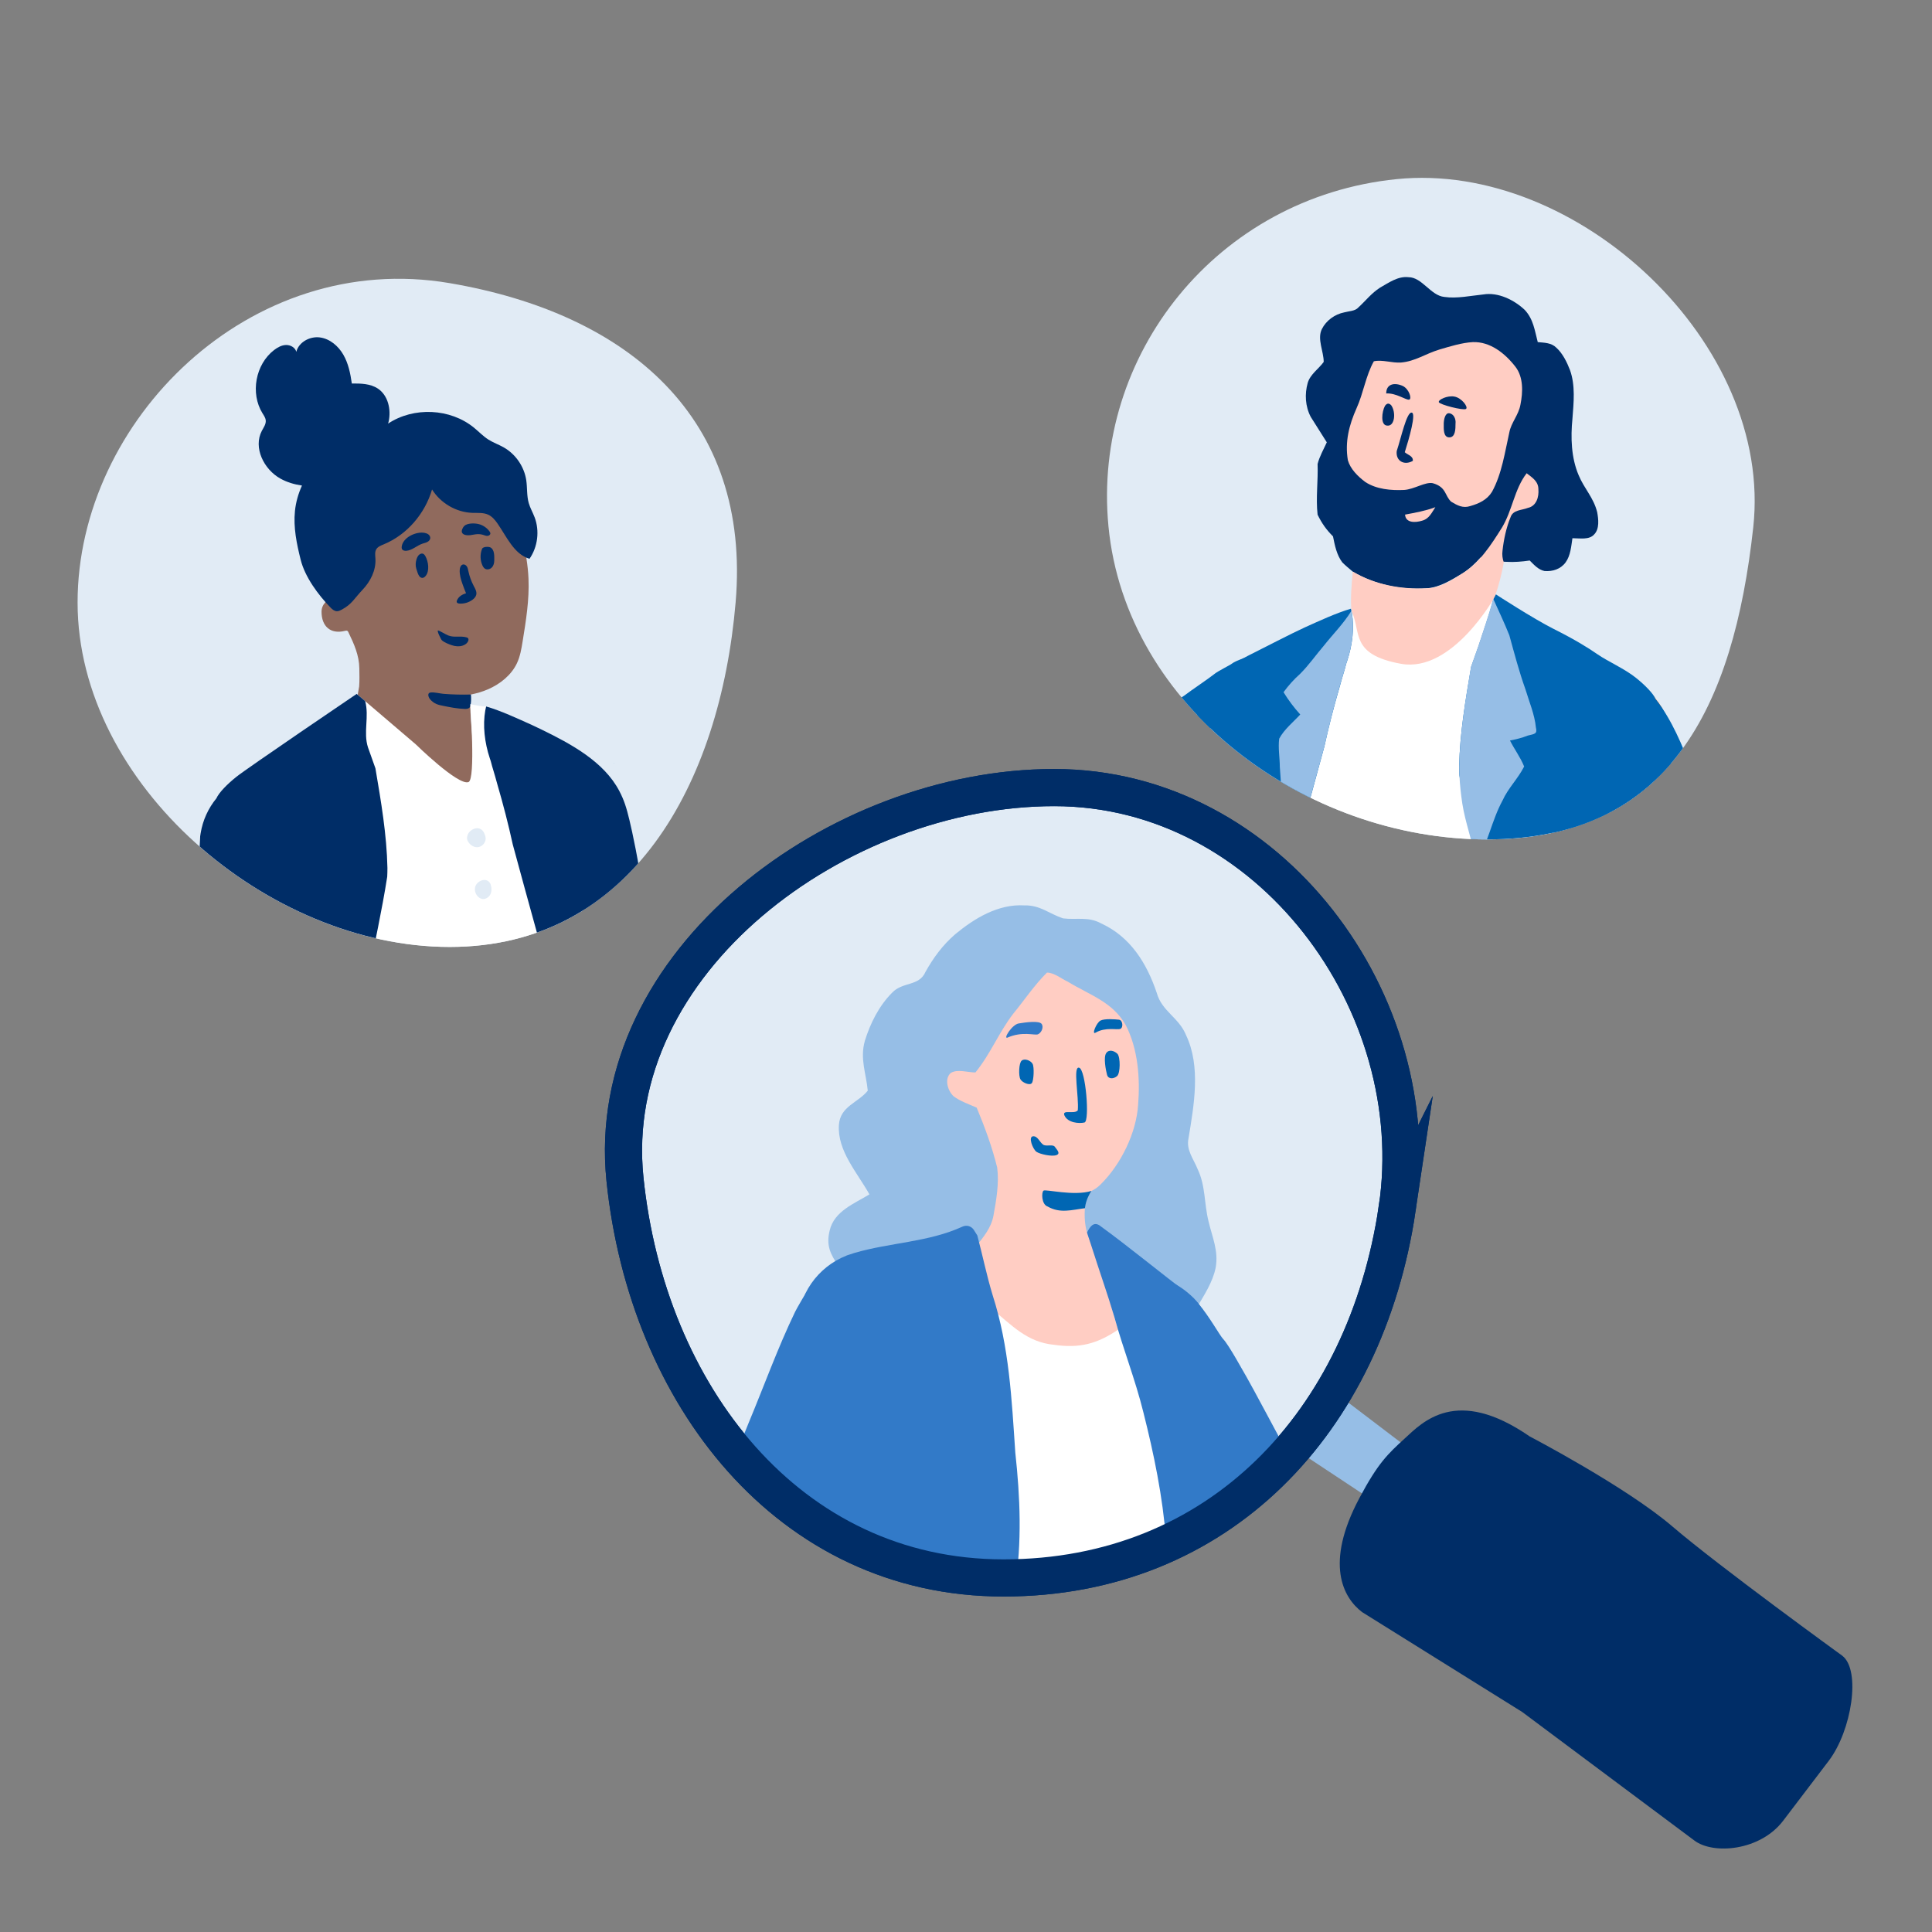 <?xml version="1.0" encoding="UTF-8"?>
<svg id="Illus" xmlns="http://www.w3.org/2000/svg" xmlns:xlink="http://www.w3.org/1999/xlink" viewBox="0 0 450 450">
  <rect x="0" y="0" width="450" height="450" fill="#808080" stroke="none"/>
  <defs>
    <style>
      .cls-1, .cls-2 {
        fill: none;
      }

      .cls-3 {
        fill: #002d67;
      }

      .cls-2, .cls-4 {
        stroke: #002d67;
        stroke-miterlimit: 10;
        stroke-width: 8.653px;
      }

      .cls-5, .cls-4 {
        fill: #e1ebf5;
      }

      .cls-6 {
        fill: #0066b3;
      }

      .cls-7 {
        fill: #96bee6;
      }

      .cls-8 {
        clip-path: url(#clippath-1);
      }

      .cls-9 {
        clip-path: url(#clippath-2);
      }

      .cls-10 {
        fill: #327ac8;
      }

      .cls-11 {
        fill: #fff;
      }

      .cls-12 {
        fill: #f60;
      }

      .cls-13 {
        fill: #906a5d;
      }

      .cls-14 {
        fill: #ffcdc3;
      }

      .cls-15 {
        fill: #002d67;
      }

      .cls-16 {
        clip-path: url(#clippath);
      }
    </style>
    <clipPath id="clippath">
      <path class="cls-1" d="M325.434,281.522c-7.405,49.68-41.458,86.01-91.687,86.01s-83.011-42.861-88.175-92.824c-5.242-50.724,49.726-91.265,99.955-91.265s87.024,50.327,79.906,98.08Z"/>
    </clipPath>
    <clipPath id="clippath-1">
      <path class="cls-1" d="M171.338,140.345c-3.611,42.169-24.269,80.216-66.593,80.216S18.071,182.669,18.071,140.345,58.147,57.997,104.745,65.948c41.72,7.119,70.268,31.478,66.593,74.397Z"/>
    </clipPath>
    <clipPath id="clippath-2">
      <path class="cls-1" d="M408.364,122.848c-4.621,42.07-19.701,72.666-62.024,72.666s-84.105-30.787-88.158-72.916c-3.842-39.942,25.312-76.633,67.118-80.875,42.107-4.273,87.768,38.303,83.064,81.126Z"/>
    </clipPath>
  </defs>
  <g>
    <g>
      <polygon class="cls-7" points="340.736 346.994 332.435 357.902 297.141 334.549 307.129 321.422 340.736 346.994"/>
      <path class="cls-15" d="M425.949,410.131l-10.618,13.954c-5.356,7.039-16.291,7.951-20.706,4.591l-40.094-29.934-37.274-23.252c-4.415-3.36-8.768-11.262-.646-26.523,4.355-8.174,6.543-10.229,10.618-13.954,4.075-3.725,11.959-12.259,29.056-.447,0,0,22.441,11.712,33.257,20.984,10.816,9.272,39.549,30.093,39.549,30.093,4.415,3.36,2.215,17.449-3.141,24.488Z"/>
    </g>
    <path class="cls-4" d="M325.434,281.522c-7.405,49.68-41.458,86.01-91.687,86.01s-83.011-42.861-88.175-92.824c-5.242-50.724,49.726-91.265,99.955-91.265s87.024,50.327,79.906,98.08Z"/>
    <g class="cls-16">
      <g>
        <path class="cls-7" d="M278.821,304.462c1.611-2.762,3.656-5.812,4.338-9.221.682-3.896-.779-7.013-1.656-10.715-1.071-4.286-.682-8.279-2.533-12.176-.974-2.435-2.727-4.481-2.143-7.208,1.266-7.695,2.922-16.754-.584-24.059-1.656-4.091-5.649-5.552-6.818-9.838-2.338-6.916-6.137-13.052-12.955-16.169-3.02-1.656-5.649-.779-8.864-1.169-3.214-1.071-5.357-3.117-8.961-3.02-6.137-.39-11.689,3.02-16.169,6.721-2.922,2.533-5.065,5.455-6.916,8.766-1.461,3.409-5.357,2.24-7.792,4.87-3.02,3.02-5.065,7.111-6.331,11.202-1.169,4.188.292,7.5.682,11.591-2.24,2.825-6.429,3.604-6.721,7.987-.39,6.039,4.286,11.104,7.111,16.169-3.507,2.143-8.182,3.896-9.253,8.377-.877,3.604.165,5.489,2.016,8.314,0,0,3.727,3.943,6.124,5.409,2.397,1.465,8.068,4.273,10.871,4.589,2.804.317,6.308.826,6.308.826,0,0,2.125,5.176,5.734,7.843,3.441,2.543,6.499,4.327,11.341,5.346,3.229.68,5.989.82,8.857.765,5.116-.098,7.96-1.562,10.067-3.219,1.689-1.328,4.472-5.128,4.472-5.128,0,0,7.06,1.657,10.692.255,3.632-1.402,5.989-2.421,7.2-4.014,1.211-1.593,1.254-1.911,1.254-1.911l.63-1.185Z"/>
        <g>
          <path class="cls-10" d="M251.567,303.409c-2.335,2.828-3.652,6.179-3.98,9.562-.01.223-.038.432-.048.655-.04.75-.033,1.481.021,2.222.01.269.02.538.044.79.018.189.053.392.088.596.086.564.185,1.11.303,1.671.04.091.067.2.093.309.053.392.135.75.217,1.107.355,1.396.809,2.814,1.356,4.223.258.706.534,1.426.84,2.144,3.89,8.461,8.735,16.609,13.061,24.822,4.303,7.961,8.529,15.701,12.878,23.569,1.677,3.033,3.148,6.343,4.791,9.238.296.575.625,1.136.986,1.68.012.018.022.039.033.057.003.004.001-.007.004-.006.954,1.432,2.125,2.753,3.52,3.905,7.675,6.337,19.033,5.253,25.37-2.422,3.709-4.492,4.857-10.241,3.648-15.512l.016-.013c.005-1.653-2.978-7.689-4.12-10.264-3.449-6.993-7.463-17.019-11.512-24.655,0,0-8-14.98-8.773-16.256-.773-1.277-4.114-7.487-5.527-8.972-.756-.77-3.127-5.135-5.796-8.295-.035-.029-.052-.043-.054-.075-.271-.34-.553-.63-.818-.907-.02-.046-.055-.074-.089-.103-.478-.51-1.001-1.001-1.57-1.471-7.554-6.237-18.731-5.17-24.982,2.401Z"/>
          <circle class="cls-10" cx="265.296" cy="315.087" r="1.585"/>
        </g>
        <g>
          <path class="cls-11" d="M284.006,386.682c0,4.115-.581,8.096-1.677,11.853-5.121,17.914-21.626,31.019-41.195,31.019-23.662,0-42.873-19.189-42.873-42.872,0-.514,0-1.029.023-1.543.022-.224.022-.447.022-.671.112-10.4.94-51.17,1.364-61.033-7-1.163-12.323-7.268-12.323-14.626,0-6.128,3.713-11.384,8.991-13.62.045-.022.067-.022.067-.022.358-.201.738-.358,1.096-.515.045,0,2.505-.805,2.55-.827,0,0,3.041-1.051,8.14-1.991,1.565-.29,4.942-.962,7.47-1.297l1.945-.358s22.208-3.243,41.352,3.511c3.154,1.096,11.719,5.412,13.799,6.911,6.128,4.428,6.687,10.198,6.464,13.24-.134,1.923.045,4.048,0,5.971-.09,4.518-.134,5.77,0,7.85.604,8.812.604,12.368.604,12.368.872,8.431,1.208,16.773,1.99,26.032.492,3.578,1.118,8.745,1.7,14.09.045.246.067.492.09.738.112,1.118.224,2.236.335,3.355,0,.09,0,.179.022.246.022.738.045,1.453.045,2.192Z"/>
          <circle class="cls-11" cx="241.133" cy="386.638" r="1.585"/>
        </g>
        <circle class="cls-10" cx="297.248" cy="376.056" r="1.585"/>
        <path class="cls-14" d="M252.677,281.647c-.162,2.755.165,5.029,1.3,7.621,2.824,6.505,4.375,13.636,6.436,20.442-4.885,3.31-8.959,4.375-14.909,3.519-6.32-.602-9.839-4.584-14.515-8.38-1.459-4.769-2.339-9.654-3.704-14.423,1.759-2.338,3.519-4.282,4.098-7.199.671-3.704,1.365-7.616.879-11.298-1.18-4.792-2.916-9.468-4.769-13.936-1.759-.787-3.796-1.458-5.37-2.639-1.366-1.25-2.245-4.074-.671-5.441,1.551-.972,3.982-.116,5.741-.116,3.496-4.283,5.464-9.329,8.774-13.635,2.616-3.194,4.954-6.713,7.894-9.63,1.644,0,3.403,1.458,4.862,2.13,4.954,3.033,10.418,4.676,13.45,10.047,2.917,5.556,3.403,12.57,2.917,18.589-.394,6.436-3.912,13.844-8.774,18.613-.625.625-1.32,1.111-2.107,1.482-.74,1.227-1.4,2.519-1.516,4.024.003.076-.012.129-.015.23Z"/>
        <path class="cls-6" d="M260.29,245.474c.682.779.682,4.481-.097,5.162-.779.682-2.046.779-2.338-.292-.292-1.071-.877-4.091-.195-5.065.682-.974,1.948-.487,2.63.195Z"/>
        <path class="cls-6" d="M237.984,247.033c.682-.584,2.143,0,2.533.779.39.682.292,3.896-.195,4.481-.487.584-2.143-.097-2.63-.877-.487-.779-.39-3.896.292-4.383Z"/>
        <path class="cls-6" d="M251.329,248.689c1.558.292,2.533,12.468,1.266,12.76-1.266.292-3.896.097-4.675-1.656-.584-1.461,2.338-.195,3.117-1.169.292-3.117-1.169-10.325.292-9.935Z"/>
        <path class="cls-6" d="M240.614,264.663c1.169-.097,1.558,1.558,2.533,2.046.779.292,2.143-.195,2.533.39.39.584,1.461,1.558.39,1.948-1.071.39-3.799-.195-4.675-.779-.877-.682-1.948-3.507-.779-3.604Z"/>
        <path class="cls-6" d="M243.049,277.326c.487-.39,7.068,1.333,11.159.067-1.036,1.686-1.317,2.741-1.516,4.024-3.117.39-5.747,1.266-8.669-.39-1.461-.487-1.461-3.312-.974-3.701Z"/>
        <path class="cls-10" d="M188.716,299.778c-.873,1.185-1.655,2.438-2.393,3.735.738-1.32,1.543-2.572,2.393-3.735Z"/>
        <path class="cls-10" d="M189.431,298.906c-.269.291-.492.581-.716.872.268-.38.559-.76.894-1.141-.045.089-.112.179-.179.268Z"/>
        <path class="cls-10" d="M197.438,292.644c.357-.115.728-.201,1.089-.308-1.653.517-3.201,1.265-4.6,2.209,1.052-.738,2.215-1.387,3.511-1.901Z"/>
        <path class="cls-10" d="M198.526,292.336c.036-.011.073-.02.11-.031-.037.011-.074.02-.11.031Z"/>
        <path class="cls-10" d="M236.486,338.379c-.85-12.524-1.409-24.668-5.278-36.7-1.409-4.629-2.348-9.326-3.579-13.933-.26-.438-.541-.876-.834-1.314-.576-.862-1.672-1.161-2.614-.728-7.913,3.632-16.879,3.701-25.168,6.129l-.302.099c-.334.096-.66.207-.984.322l-.502.164c-.043.016-.07.044-.111.06-6.629,2.62-11.325,9.072-11.325,16.633,0,8.081,5.359,14.904,12.715,17.126-.425,10.728-1.981,31.73-6.206,45.908-4.577,15.354-21.725,41.835-18.836,50.106,1.847,5.287,10.132,11.445,10.132,11.445,4.607,6.105,11.205,10.914,18.16,14.112.47.179.85.47,1.32.649,4.25-4.137,7.246-8.655,9.505-14.023,1.569-3.357,9.743-20.985,9.743-20.985,2.87-5.274,8.327-16.364,8.327-16.364,2.728-9.035,4.137-18.249,5.748-27.486,1.677-10.243,1.207-20.978.089-31.221Z"/>
        <g>
          <path class="cls-10" d="M203.834,291.526c-3.668,0-7.089,1.118-9.908,3.019-.179.134-.358.246-.536.38-.604.447-1.163.917-1.7,1.431-.201.179-.402.358-.581.537-.134.134-.269.291-.403.447-.38.425-.738.85-1.096,1.297-.045.089-.112.179-.179.268-.269.291-.492.581-.716.872-.85,1.163-1.655,2.415-2.393,3.735-.38.649-.76,1.319-1.118,2.013-4.048,8.387-7.246,17.31-10.824,25.876-3.399,8.387-6.677,16.574-9.975,24.936-1.272,3.224-2.887,6.465-4.073,9.576-.255.594-.478,1.205-.668,1.83-.007.02-.016.041-.023.062-.001.005.007-.004.007-.001-.496,1.647-.769,3.392-.769,5.201,0,9.953,8.068,18.021,18.021,18.021,5.825,0,10.989-2.775,14.284-7.063l.02.004c1.278-1.048,4.032-7.192,5.291-9.713,3.196-7.112,8.372-16.591,11.682-24.575,0,0,6.458-15.707,6.95-17.116.492-1.409,3.154-7.939,3.399-9.975.112-1.073,1.884-5.324,2.622-9.394,0-.045.132-.616.154-.638.081-.423.077-.587.122-.968.02-.071.031-.138.031-.182.09-.693.134-1.409.134-2.147,0-9.796-7.939-17.735-17.757-17.735Z"/>
          <circle class="cls-10" cx="203.57" cy="309.547" r="1.585"/>
        </g>
        <path class="cls-10" d="M256.056,285.391c7.246,5.27,14.115,11.01,21.266,16.373,4.234,3.293,5.608,11.076,7.773,15.969,2.258,4.799,3.961,19.569,4.902,24.744,2.541,13.927,1.721,24.204,3.038,38.225.282,13.927,1.741,20.789,2.023,34.716.1,5.796-2.689,22.395-3.254,23.618-6.178,3.121-10.906,4.158-14.011,5.569-.941-1.129-3.416-2.97-3.416-4.57-.753-7.151.687-13.403.311-20.555-.282-6.022-1.6-11.762-1.694-17.691-.188-6.399.753-12.609.847-19.008-.376-8.092-1.035-16.185-2.258-24.183-.753-9.974-2.823-19.949-5.27-29.641-1.882-7.622-4.683-14.64-6.753-22.168-1.976-6.587-2.239-6.861-6.37-19.705.659-1.317,1.455-2.541,2.867-1.694Z"/>
        <circle class="cls-10" cx="176.9" cy="373.005" r="1.585"/>
        <path class="cls-6" d="M260.631,237.508c.877.097,1.071,1.851.292,2.143s-3.409-.487-5.747.877c-.974.584.195-2.338,1.169-2.825.974-.487,3.409-.292,4.286-.195Z"/>
        <path class="cls-10" d="M237.254,238.385c1.753-.292,4.773-.682,5.357.097.584.779-.097,2.143-.877,2.435-.779.292-3.604-.779-7.111.779-.974.292,1.071-3.02,2.63-3.312Z"/>
      </g>
    </g>
    <path class="cls-2" d="M325.434,281.522c-7.405,49.68-41.458,86.01-91.687,86.01s-83.011-42.861-88.175-92.824c-5.242-50.724,49.726-91.265,99.955-91.265s87.024,50.327,79.906,98.08Z"/>
  </g>
  <g>
    <path class="cls-5" d="M171.338,140.345c-3.611,42.169-24.269,80.216-66.593,80.216S18.071,182.669,18.071,140.345,58.147,57.997,104.745,65.948c41.72,7.119,70.268,31.478,66.593,74.397Z"/>
    <g class="cls-8">
      <g>
        <g>
          <g>
            <g>
              <path class="cls-13" d="M123.098,134.797c-.264-6.32-2.177-12.475-4.082-18.557-1.104-3.526-2.244-7.119-4.509-10.151-3.179-4.255-8.391-7.046-13.897-8.206-5.043-1.063-8.798,5.893-12.599,8.114-5.662,3.309-9.617,8.426-11.255,14.849-1.326,5.203-1.693,13.334,1.231,18.103-.029-.006-.4-.171-.356-.205-1.297,1.009-2.737,1.873-2.737,3.746-.001,3.352,2.049,5.302,5.451,4.452.196-.049.419-.101.586.012.098.067.154.178.206.285,1.331,2.746,2.518,5.397,2.557,8.445.018,1.404.066,2.797-.038,4.2-.019.253-.362,1.895-.319,1.967l1.958,11.393c-.68-.175-1.477-.376.002.013,4.467,1.153,11.269,19.026,15.979,20.595,1.009.288,11.382-2.513,11.382-2.513,0,0-3.02-18.127-3.129-27.323-.011-.959.008-1.677.064-2.229,1.386-.275,2.74-.664,4.024-1.215,2.949-1.264,5.524-3.389,6.801-6.12.746-1.596,1.032-3.334,1.31-5.05.786-4.84,1.575-9.714,1.37-14.603Z"/>
              <path class="cls-13" d="M73.411,112.623l.174-.019c-.234-.072-.34-.095-.174.019Z"/>
            </g>
            <path class="cls-12" d="M128.165,191.369c.053.012.105.028.154.045.017.006.034.013.049.019.555.229.88.832.743,1.438-.154.677-.826,1.101-1.503.947-.205-.047-.387-.141-.536-.268-.082-.071-.155-.15-.216-.237-.001-.002-.002-.003-.003-.005-.194-.28-.273-.637-.192-.994.154-.677.827-1.1,1.504-.946Z"/>
            <circle class="cls-12" cx="107.421" cy="267.057" r="1.277"/>
            <circle class="cls-1" cx="124.212" cy="313.898" r="1.277"/>
            <circle class="cls-1" cx="90.869" cy="313.903" r="1.277"/>
            <path class="cls-11" d="M43.749,203.364c-.031-.067-.065-.109-.085-.162-.023-.028-.043-.081-.052-.121.043.081.097.177.137.283Z"/>
            <path class="cls-12" d="M49.245,269.958c-.036.126-.09.252-.162.378,0-.036,0-.054.018-.09.054-.09.108-.198.144-.288Z"/>
            <path class="cls-6" d="M143.065,177.878c-.072-.054-.144-.09-.234-.162.126.072.198.108.216.126q0,.018.018.036Z"/>
            <path class="cls-3" d="M75.154,200.835c.026-.086.034-.167.071-.276-.024.143-.033.224-.043.247q-.017.006-.028.029Z"/>
            <path class="cls-1" d="M64.734,196.657c-.004.055-.013.108-.023.159-.004.018-.008.035-.012.051-.149.582-.7.989-1.319.938-.692-.057-1.207-.663-1.15-1.355.017-.209.086-.403.19-.568.059-.091.127-.175.204-.248.001-.001.003-.002.004-.003.25-.231.592-.36.957-.33.692.057,1.205.664,1.148,1.356Z"/>
            <circle class="cls-1" cx="40.538" cy="248.892" r="1.554"/>
            <circle class="cls-1" cx="176.567" cy="221.967" r="1.554"/>
            <path class="cls-3" d="M93.561,127.368c-.018.171-.014.35.061.504.172.357.639.454,1.034.419,1.361-.12,2.427-1.214,3.72-1.656.38-.13.781-.203,1.138-.386s.676-.51.702-.911c.021-.324-.158-.639-.411-.843-.253-.204-.571-.311-.89-.375-1.941-.39-5.119,1.032-5.354,3.247Z"/>
            <path class="cls-3" d="M109.504,124.656c.54-.059,1.069-.204,1.611-.239.491-.032.989.029,1.458.177.32.101.64.245.975.226.335-.018.691-.276.667-.611-.011-.151-.095-.287-.183-.411-.627-.879-1.586-1.516-2.639-1.754-.878-.198-2.567-.234-3.279.479-.322.322-.696,1.074-.509,1.516.275.649,1.326.678,1.9.615Z"/>
            <path class="cls-3" d="M97.043,132.715c.151.51.342,1.121.626,1.497.171.227.438.402.722.391.276-.011.519-.19.703-.396,1.035-1.159.685-3.433-.02-4.676-.149-.263-.354-.528-.65-.59-.161-.034-.331-0-.482.066-.512.224-.793.78-.948,1.317-.192.666-.25,1.403-.046,2.073.03.099.061.206.095.318Z"/>
            <path class="cls-3" d="M112.279,127.849c-.48,1.209-.455,2.609.067,3.799.139.318.325.634.62.817.498.309,1.193.132,1.597-.293s.555-1.036.561-1.622c.012-1.093.071-2.504-.883-3.037-.391-.219-1.735-.237-1.962.334Z"/>
            <path class="cls-3" d="M106.431,139.86c-.046.116-.084.243-.054.363.064.258.383.345.649.363,1.078.071,2.177-.255,3.042-.902.395-.296.756-.681.865-1.163.159-.701-.244-1.39-.581-2.024-.582-1.097-1.009-2.277-1.263-3.492-.074-.355-.138-.723-.326-1.033s-.539-.554-.898-.497c-.535.085-.761.733-.789,1.274-.057,1.128.278,2.238.654,3.303.253.715.526,1.424.818,2.124-.899.277-1.754.776-2.117,1.686Z"/>
            <path class="cls-3" d="M102.067,146.856c.451.101,1.669.894,2.363,1.162,1.422.55,2.699.029,4.173.421.15.04.308.089.408.207.151.176.123.446.035.66-.231.562-.791.932-1.375,1.1-.805.232-1.677.138-2.47-.132-.695-.236-1.71-.633-2.264-1.123-.202-.179-1.322-2.398-.871-2.297Z"/>
            <path class="cls-3" d="M124.516,120.471c-.421-1.11-1.031-2.149-1.359-3.29-.497-1.729-.315-3.576-.586-5.354-.478-3.145-2.455-6.028-5.217-7.608-1.171-.67-2.465-1.114-3.603-1.837-1.208-.767-2.202-1.821-3.307-2.731-5.537-4.561-14.087-4.942-20.052-.984.042-.158.093-.313.128-.474.616-2.799-.123-6.103-2.511-7.687-1.743-1.156-3.972-1.198-6.063-1.182-.326-2.322-.805-4.673-1.975-6.705-1.17-2.032-3.142-3.719-5.466-4.026-2.325-.307-4.907,1.079-5.491,3.35-.254-.997-1.349-1.611-2.378-1.588-1.029.023-1.981.55-2.798,1.177-4.34,3.331-5.576,10.077-2.698,14.73.322.521.698,1.044.756,1.654.085.88-.504,1.661-.915,2.444-2.041,3.894.47,8.963,4.311,11.104,1.569.875,3.277,1.374,5.045,1.631-.853,1.872-1.426,3.862-1.638,5.923-.393,3.822.406,7.66,1.341,11.387,1.006,4.011,4.075,8.154,6.956,11.121.408.42.902.835,1.487.84.399.003.771-.188,1.123-.375,2.379-1.269,2.949-2.645,4.812-4.594,1.863-1.949,3.181-4.565,3.026-7.257-.043-.751-.186-1.565.202-2.21.359-.597,1.066-.867,1.71-1.132,5.446-2.242,9.632-7.161,11.277-12.793,1.987,3.184,5.602,5.307,9.357,5.448,1.273.048,2.613-.103,3.763.443.898.426,1.558,1.226,2.126,2.042,2.161,3.105,3.826,7.131,7.451,8.216,1.928-2.778,2.387-6.519,1.188-9.681Z"/>
            <path class="cls-3" d="M109.687,161.769c.078.774.058,1.558-.059,2.327-.037.246-.09.503-.252.693-.266.312-.731.341-1.14.33-1.71-.046-3.396-.387-5.072-.726-.502-.102-1.007-.204-1.479-.402-.599-.25-1.134-.651-1.541-1.157-.4-.496-.676-1.448.148-1.539.94-.104,2.119.245,3.072.319,2.103.164,4.215.215,6.324.154Z"/>
          </g>
          <path class="cls-11" d="M145.262,191.928c0-6.827-3.901-12.743-9.595-15.641-2.385-1.214-10.558-6.126-11.374-6.554-3.588-1.908-7.458-3.675-11.064-5.187-.556.154-3.702-.533-3.702-.533,0,0,1.298,17.53-.409,18.149-2.415.885-12.297-8.809-12.297-8.809,0,0-13.727-11.734-13.744-11.734-.27.198-24.179,17.338-26.377,18.853-1.892,1.299-5.585,4.654-5.585,4.654l0.0.036c-2.594,2.903-4.767,7.192-4.656,11.39.346,13.156,5.022,18.351,17.025,17.308,2.845-.247,12.715,38.839,13.528,43.254.343,1.748-.765,30.826,3.906,35.654,6.727,6.99,16.193,11.328,26.665,11.322,11.446-.007,21.681-5.204,28.472-13.373,5.26-6.33-2.186-33.297-2.331-35.027-4.348-5.824,2.445-41.062,2.029-43.423-.108-.639,9.511-13.238,9.511-20.34Z"/>
          <path class="cls-3" d="M132.823,273.471c-.721-3.875-.721-7.769-1.298-11.806-.721-4.326-1.009-8.652-2.019-12.96-1.712-7.606-1.857-15.483-2.65-23.126-.036-.289-.054-.559-.09-.847-.036-.469-.09-.919-.144-1.388,0,0-.307-.973-.811-2.65-.234-1.19-.469-2.397-.775-3.551-.937-3.389-1.875-6.795-2.812-10.202-.937-3.443-1.857-6.868-2.794-10.256-1.027-4.723-2.253-9.427-3.605-14.059-.307-1.189-.667-2.343-1.009-3.515-.289-.865-.433-1.73-.721-2.452-1.244-3.749-1.676-7.715-1.063-11.211l.09-.396.108-.505c3.461,1.009,7.318,2.812,10.689,4.326.535.243,1.254.586,2.08.988,6.957,3.387,14.618,7.491,18.228,14.335,1.157,2.194,1.698,3.983,2.375,6.793,1.339,5.562,6.284,28.638,1.525,31.812-.031.021,3.064,2.508,3.033,2.529-.505.324-9.475-2.614-9.817,0l-5.302-9.156-.038,4.549c.883,5.497,1.568,8.886,2.974,17.268.018.126.937,4.849.955,4.975,1.568,11.32,3.321,21.092,5.611,34.737"/>
          <path class="cls-3" d="M55.087,305.175l.687-6.797s6.123-21.865,6.293-26.407c.17-4.525,2.173-12.029,2.323-17.797.133-4.885.38-7.409.142-9.067-.037-.324.165-6.489.165-6.814,0,0-5.808-14.776-7.934-14.771-.018 0,1.564-8.119,1.564-8.119-9.603-3.063-12.372,26.572-13.143,14.158-.048-.773,1.344-33.996,1.432-34.735.036-.252.071-.505.107-.739.498-3.047,1.789-5.826,3.677-8.138.627-1.371,2.462-3.25,4.621-4.985,2.609-2.097,28.057-19.344,28.057-19.344l1.31,1.112.667.569c.981,3.621-.476,7.269.649,10.763.581,1.585,1.161,3.314,1.741,4.899,1.315,7.766,2.631,15.405,2.793,23.192.002.685-.015,1.37-.049,2.037l0.0.018c-1.208,7.772-3.17,16.644-3.829,20.215-.071.361-.125.649-.16.902-.622,3.895-.549,7.244-.944,10.256-.589,4.49-1.17,9.876-1.667,15.394-.532,5.91-.921,12.626-1.05,14.777-.224,3.722-.81,11.586-.804,14.037.006,2.434-.656,13.468-.777,17.91-.168,6.192-1.32,16.578-1.32,16.578"/>
        </g>
        <path class="cls-5" d="M108.929,194.453c-.112.294-.175.613-.134.925.042.325.194.627.387.892.466.639,1.227,1.093,2.017,1.061,1.018-.041,1.92-.974,1.917-1.992-.001-.351-.096-.696-.222-1.024-.117-.306-.265-.605-.486-.847-1.069-1.17-2.982-.317-3.48.984Z"/>
        <path class="cls-5" d="M110.737,206.413c-.335.935.04,2.064.846,2.643.189.136.399.244.624.3.769.192,1.602-.284,1.977-.982.375-.698.352-1.556.11-2.311-.051-.158-.112-.316-.207-.452-.908-1.302-2.903-.448-3.35.802Z"/>
      </g>
    </g>
  </g>
  <g>
    <path class="cls-5" d="M408.364,122.848c-4.621,42.07-19.701,72.666-62.024,72.666s-84.105-30.787-88.158-72.916c-3.842-39.942,25.312-76.633,67.118-80.875,42.107-4.273,87.768,38.303,83.064,81.126Z"/>
    <g class="cls-9">
      <g>
        <g>
          <path class="cls-6" d="M292.456,152.425c-.756.172-1.482.392-2.183.644-.238.091-.476.182-.697.269-1.159.43-2.17.863-2.544,1.169-.61.49-3.286,1.726-4.328,2.592-1.06.869-5.643,3.962-6.391,4.576-.748.614-4.22,2.66-5.407,3.373-1.17.709-7.183,4.589-7.183,4.589-3.843,3.018-20.874,15.851-23.956,18.474-.08.055-.173.132-.249.204-.031.026-.049.03-.084.038l-.018.004c-4.212,3.101-6.419,8.52-5.185,13.951,1.358,5.976,6.441,10.126,12.239,10.583.244.018.489.037.725.02,1.269-.03,2.461-.153,3.625-.399,3.372-.618,6.567-2.01,10.711-3.543,5.137-2.609,8.091-3.285,13.995-6.179,7.44-4.352,9.395-4.699,16.771-9.332,5.115-2.789,10.528-5.646,15.092-9.64.183-.171.366-.342.532-.509,1.08-1.022,2.115-2.162,3.063-3.358.014-.022.027-.043.041-.065,2.74-3.968,3.867-9.012,2.717-14.074-2.177-9.579-11.707-15.565-21.287-13.389Z"/>
          <path class="cls-12" d="M296.126,168.538c-.053.012-.105.028-.154.045-.017.006-.034.013-.049.019-.555.229-.88.832-.743,1.438.154.677.826,1.101,1.503.947.205-.047.387-.141.536-.268.082-.071.155-.15.216-.237.001-.002.002-.003.003-.005.194-.28.273-.637.192-.994-.154-.677-.827-1.1-1.504-.946Z"/>
        </g>
        <g>
          <path class="cls-11" d="M285.405,239.584c-.145,1.73-.236,3.533-.291,5.011.067,8.85,3.271,16.963,8.53,23.293,6.791,8.169,17.026,13.366,28.472,13.373,10.473.006,19.938-4.333,26.665-11.322,4.671-4.828,8.045-10.937,9.527-17.749.018-.018.018-.036.018-.072.199-1.442.452-3.082.706-4.74.525-3.569,1.086-7.173,1.429-8.922.814-4.416,1.16-10.346,1.63-13.031.47-2.667.654-8.183.926-12.437.364-5.227.149-7.516.475-11.157l.814-5.479c1.516-3.135,1.553-5.37,3.969-5.802,2.343-.431,4.29-.791,6.039-1.132.505-.09.919-.18,1.226-.234.108-.036.216-.054.307-.072.018-.018.036-.018.054-.018,7.067-1.816,12.261-8.212,12.266-15.819.002-4.2-1.582-8.04-4.175-10.943l0-.036s-3.693-3.355-5.585-4.654c-2.198-1.516-8.252-4.889-10.577-6.045-1.333-.667-2.829-1.443-4.307-2.346-.45-.289-1.405-.722-1.73-.92-.198-.126-.72-.631-.829-.703-.018-0-.919-.469-.919-.469-1.586-1.082-2.144-1.551-4.198-2.562-3.442-1.678-7.153-5.61-7.423-5.808-.018-0-24.085,6.151-24.085,6.151,0,0-2.127-.524-4.541-1.409-2.541-.921-3.244-1.155-4.938-1.625-3.606,1.512-6.112,2.34-9.7,4.248-3.841,2.017-12.856,6.319-16.372,9.129-.108.09-.216.18-.324.27-3.967,3.062-6.53,7.873-6.533,13.281-.003,5.75,2.878,10.817,7.274,13.865,2.306,1.588,3.207,2.616,2.556,6.473-.416,2.361-.328,5.191-.598,6.218-.687,2.794-1.502,9.769-2.098,11.967-.578,2.217-1.973,14.419-2.1,16.51-.109,2.109-.473,7.678-1.052,10.94-.217,1.208-.38,2.92-.507,4.722-.018.018-.018.036-0.0.054Z"/>
          <circle class="cls-1" cx="322.277" cy="244.227" r="1.277"/>
        </g>
        <circle class="cls-1" cx="305.486" cy="291.067" r="1.277"/>
        <circle class="cls-1" cx="338.829" cy="291.072" r="1.277"/>
        <g>
          <path class="cls-3" d="M305.307,97.116c1.298,2.019,2.433,3.893,3.731,5.912-.721,1.586-1.712,3.317-2.145,5.047.144,3.893-.433,7.913,0,11.806.991,2.019,2.001,3.461,3.587,5.047.433,2.163.865,4.326,2.163,6.056.721.721,1.586,1.442,2.452,2.163,5.047,3.01,11.247,4.308,17.142,3.876,3.028-.144,5.912-2.001,8.363-3.443,1.568-.991,2.992-2.289,4.272-3.749.108.072.252.144.378.198,1.406.595,3.749.739,5.155.811.162,0,.307.018.451.018,1.857.108,3.587-.036,5.444-.306,1.009,1.009,2.019,2.163,3.461,2.451,1.874.144,3.749-.433,4.903-2.019,1.153-1.586,1.298-3.749,1.586-5.624,1.731,0,3.894.433,5.047-.865,1.298-1.298,1.009-3.605.721-5.191-.865-3.461-3.028-5.48-4.326-8.634-1.73-4.038-1.875-8.796-1.442-13.122.289-3.749.721-7.787-.577-11.374-.721-1.874-1.73-3.893-3.172-5.191-1.154-1.154-2.74-1.154-4.326-1.298-.721-2.74-1.009-5.335-3.028-7.498-2.433-2.307-6.182-4.182-9.643-3.605-2.884.288-6.201,1.009-9.085.577-3.172-.288-5.191-4.596-8.346-4.596-2.451-.288-4.614,1.298-6.633,2.433-2.019,1.298-3.317,3.028-5.047,4.614-.721.865-2.307.865-3.317,1.153-2.163.433-4.182,1.875-5.191,3.894-1.136,2.307.433,5.191.433,7.643-1.136,1.586-3.154,2.884-3.731,4.903-.721,2.577-.577,5.462.721,7.913Z"/>
          <g>
            <path class="cls-14" d="M343.05,79.684c-2.594.144-5.331,1.009-7.781,1.729-3.314,1.009-5.619,2.738-8.933,3.026-2.161.144-4.323-.72-6.34-.288-1.873,3.314-2.449,7.492-4.034,10.95-1.729,3.89-2.738,7.781-2.017,12.103.576,2.017,2.305,3.746,4.034,5.043,2.594,1.729,6.052,2.017,9.077,1.873,2.305-.144,4.886-1.907,6.628-1.585,3.258.899,2.793,2.935,4.323,4.323,1.441.865,2.738,1.585,4.467,1.009,2.017-.576,3.89-1.441,5.043-3.314,2.305-4.178,3.026-9.366,4.034-13.832.432-2.305,2.161-4.034,2.594-6.484.576-2.882.72-6.34-1.153-8.789-2.449-3.17-5.908-5.908-9.942-5.763Z"/>
            <path class="cls-14" d="M327.263,119.861c.144,2.017,2.449,1.873,3.89,1.441,1.729-.432,2.305-1.873,3.17-3.17-2.305.865-4.755,1.297-7.06,1.729Z"/>
            <path class="cls-3" d="M326.768,89.914c-1.873-.865-3.89-.576-3.89,1.729,2.305-.144,4.611,1.585,5.331,1.441.72-.144,0-2.449-1.441-3.17Z"/>
            <path class="cls-3" d="M338.727,92.364c-1.585-.288-3.746.72-3.602,1.297.144.576,5.763,2.017,6.34,1.585.576-.432-1.009-2.594-2.738-2.882Z"/>
            <path class="cls-3" d="M324.031,94.381c-.576-.576-1.009-.432-1.441.144-.72,1.297-1.153,4.611.576,4.611,1.729.144,2.017-3.17.865-4.755Z"/>
            <path class="cls-3" d="M337.575,96.254c-1.009-.144-1.297,1.585-1.297,2.449,0,1.153-.144,3.17,1.297,3.17,1.441,0,1.441-2.017,1.441-3.17.144-1.153-.432-2.305-1.441-2.449Z"/>
            <path class="cls-3" d="M328.785,96.11c-1.153-.144-2.449,5.908-3.458,8.933-.288,2.305,1.729,3.458,3.746,2.305.144-1.153-1.297-1.441-1.873-2.017,1.009-3.17,2.738-9.222,1.585-9.222Z"/>
            <path class="cls-14" d="M355.585,110.23c-2.882,3.746-3.314,8.645-5.763,12.679-2.449,3.89-5.187,8.213-9.221,10.662-2.449,1.585-5.331,3.458-8.357,3.458-5.908.288-12.103-.865-17.146-3.89-.288,2.738-.596,6.456-.308,9.193,2.36,4.891-.454,10.106,11.527,12.279s21.848-15.593,21.848-15.593c.865-2.449,1.658-5.447,2.09-8.04-.288-.865-.432-1.729-.288-2.738.288-2.594.865-5.331,1.873-7.781.576-1.729,2.594-1.585,4.034-2.161,2.017-.432,2.594-2.594,2.449-4.323,0-1.873-1.441-2.738-2.738-3.746Z"/>
          </g>
        </g>
        <path class="cls-6" d="M339.868,178.515c-.002.685.015,1.37.049,2.037l-0.0.018c1.208,7.772,3.17,16.644,3.829,20.215.071.361.125.649.16.902.622,3.895.549,7.244.944,10.256.589,4.49,1.17,9.876,1.667,15.394.532,5.91.921,12.626,1.05,14.777.224,3.722.81,11.586.804,14.037-.006,2.434.656,13.468.777,17.91.168,6.192,1.32,16.578,1.32,16.578-.008,3.667,1.012,9.914,1.939,14.211.194.902,1.091,1.455,1.988,1.24l3.169-.76c6.537-1.631,10.558-4.578,14.457-7.021.722-.575,5.019-3.72,4.877-4.73-.277-4.886-1.029-7.14-1.883-12.045l-.687-6.797s-.499-10.474-.488-15.178c.011-4.921-1.358-13.089-1.528-17.632-.17-4.525-1.042-9.231-1.192-15-.133-4.885-.38-7.409-.142-9.067.037-.324-.165-6.489-.165-6.814l-.688-6.797s.536-5.821.538-6.812c.007-2.956-1.032-5.68,1.094-5.676l.018 0c9.823.022,17.791-7.927,17.813-17.75.002-.775-.05-1.532-.139-2.271-.036-.252-.071-.505-.107-.739-.498-3.047-1.789-5.826-3.677-8.138-.627-1.371-2.462-3.25-4.621-4.985-2.609-2.097-6.606-3.854-8.874-5.428-2.268-1.573-5.4-3.509-10.279-5.953-4.879-2.463-13.467-8.053-13.467-8.053l-.528,1.017-.122.353c-.981,3.621-2.251,7.115-3.377,10.609-.581,1.585-1.161,3.314-1.741,4.899-1.315,7.766-2.631,15.405-2.793,23.192Z"/>
        <path class="cls-12" d="M370.56,173.683c-.01.054-.015.107-.018.16-.001.018-.001.036-.002.053-.005.601.423,1.135,1.035,1.244.683.122,1.336-.332,1.458-1.015.037-.207.021-.412-.038-.598-.033-.103-.078-.201-.134-.292-.001-.001-.002-.003-.003-.004-.183-.288-.48-.5-.841-.564-.683-.122-1.335.333-1.457,1.016Z"/>
        <path class="cls-12" d="M384.977,161.969c.955,1.19,1.839,2.452,2.595,3.731-.721-1.352-1.586-2.614-2.595-3.731Z"/>
        <path class="cls-6" d="M286.633,155.048c.072-.054.144-.09.234-.162-.126.072-.198.108-.216.126q0,.018-.018.036Z"/>
        <path class="cls-6" d="M354.043,175.629c.074.771.199,1.52.359,2.247.06.248.12.495.178.725.278,1.205.578,2.263.834,2.673.408.667,1.292,3.48,2.016,4.624.727,1.162,3.208,6.104,3.721,6.924.513.82,2.098,4.526,2.653,5.795.554,1.251,3.632,7.711,3.632,7.711,2.501,4.197,13.05,22.731,15.256,26.123.044.086.108.189.171.273.021.034.023.052.027.088l.002.018c2.537,4.574,7.628,7.457,13.173,6.928,6.101-.582,10.867-5.092,12.062-10.783.05-.24.099-.48.113-.717.133-1.262.164-2.46.069-3.646-.182-3.423-1.153-6.77-2.143-11.076-1.93-5.429-2.223-8.445-4.337-14.671-3.364-7.936-3.457-9.919-7.109-17.827-2.112-5.43-4.252-11.164-7.629-16.202-.146-.204-.292-.407-.437-.592-.875-1.202-1.874-2.374-2.938-3.468-.02-.016-.039-.032-.059-.049-3.585-3.225-8.443-4.989-13.611-4.496-9.779.933-16.936,9.619-16.003,19.398Z"/>
        <path class="cls-6" d="M270.591,294.199c.018.108.072.216.18.324.361.433,1.28.793,2.506,1.19,1.802.559,4.254,1.136,6.561,1.983,2.001.144,3.551.955,5.57.811,1.442-2.019,8.94-43.62,9.661-47.802.721-3.875.721-7.769,1.298-11.806.721-4.326,1.009-8.652,2.019-12.96,1.712-7.606,1.857-15.483,2.65-23.126.036-.289.054-.559.09-.847.036-.469.09-.919.144-1.388,0,0,.307-.973.811-2.65.234-1.19.469-2.397.775-3.551.937-3.389,1.875-6.795,2.812-10.202.937-3.443,1.857-6.868,2.794-10.256,1.027-4.723,2.253-9.427,3.605-14.059.307-1.189.667-2.343,1.009-3.515.289-.865.433-1.73.721-2.452,1.244-3.749,1.676-7.715,1.063-11.211l-.09-.396-.108-.505c-3.461,1.009-7.318,2.812-10.689,4.326-3.136,1.424-9.697,4.831-12.617,6.291-.973.469-2.433,1.298-3.479,1.911-.36.198-.667.379-.883.505-.036.036-.09.054-.126.072-.09.072-.162.108-.234.162-3.947,2.577-6.85,6.723-7.751,11.734-.144.757-.216,1.514-.27,2.253,0,.252-.018.505-.018.739-.054,6.038,2.992,11.626,7.895,14.871.505.324-.36,1.929-.018,4.542v.018l-.955,6.976c-.883,5.497-1.568,8.886-2.974,17.268-.018.126-.937,4.849-.955,4.975-1.568,11.32-3.893,20.62-6.182,34.265-1.244,7.426-4.56,32.715-4.795,40.52,0,.396,0,.739-.018.991Z"/>
        <path class="cls-7" d="M298.097,178.678c.288,4.596.721,9.211,1.154,13.825.288,3.569.252,7.03,1.784,10.31.036-.289.054-.559.09-.847.036-.469.09-.919.144-1.388,0,0,.307-.973.811-2.65.234-1.19.469-2.397.775-3.551,1.875-6.777,3.749-13.681,5.606-20.458,1.298-5.912,2.884-11.824,4.614-17.574.289-.865.433-1.73.721-2.452,1.244-3.749,1.676-7.715,1.063-11.211-.018-.144-.054-.27-.072-.415,0,0,0,.018-.018.018-1.874,3.028-4.29,5.407-6.453,8.147-1.857,2.163-3.443,4.47-5.462,6.489-1.442,1.28-2.74,2.722-3.893,4.308,1.153,1.875,2.451,3.605,3.893,5.191-1.586,1.73-3.749,3.461-4.903,5.624-.288,2.163.144,4.47.144,6.633Z"/>
        <path class="cls-7" d="M339.878,178.534c0,.685.018,1.37.054,2.037v.018c.09,2.199.342,4.38.667,6.579.721,4.614,2.452,8.94,3.172,13.699.018-.018.036-.054.036-.072,2.848-4.452,3.587-9.607,6.165-14.348,1.298-2.884,3.587-5.047,5.029-7.913-.865-2.163-2.289-4.038-3.298-6.056,1.442-.288,2.722-.577,4.164-1.154,1.601-.384,2.24-.384,1.874-1.874-.288-3.028-1.586-6.057-2.451-8.94-1.442-4.02-2.578-8.346-3.731-12.527-1.136-2.848-2.415-5.551-3.695-8.381-.018-.036-.036-.09-.054-.126-.036.108-.054.235-.108.343-.973,3.623-2.235,7.12-3.353,10.617-.577,1.586-1.154,3.317-1.73,4.903-1.298,7.769-2.596,15.411-2.74,23.198Z"/>
        <path class="cls-7" d="M270.591,294.199c.018.108.072.216.18.324.361.433,1.28.793,2.506,1.19.811-2.271,1.37-7.643,1.946-12.329.703-5.75,2.614-25.217,4.705-36.717,2.091-11.536,5.804-29.164,6.2-32.535.523-4.524,2.974-15.79,2.614-19.178-.306-3.046-1.009-5.137-2.271-5.768v.018l-.955,6.976c-.883,5.497-1.568,8.886-2.974,17.268-.018.126-.937,4.849-.955,4.975-1.568,11.32-3.893,20.62-6.182,34.265-1.244,7.426-4.56,32.715-4.795,40.52,0,.396,0,.739-.018.991Z"/>
        <circle class="cls-1" cx="394.567" cy="226.061" r="1.554"/>
        <circle class="cls-1" cx="247.723" cy="199.137" r="1.554"/>
      </g>
    </g>
  </g>
</svg>